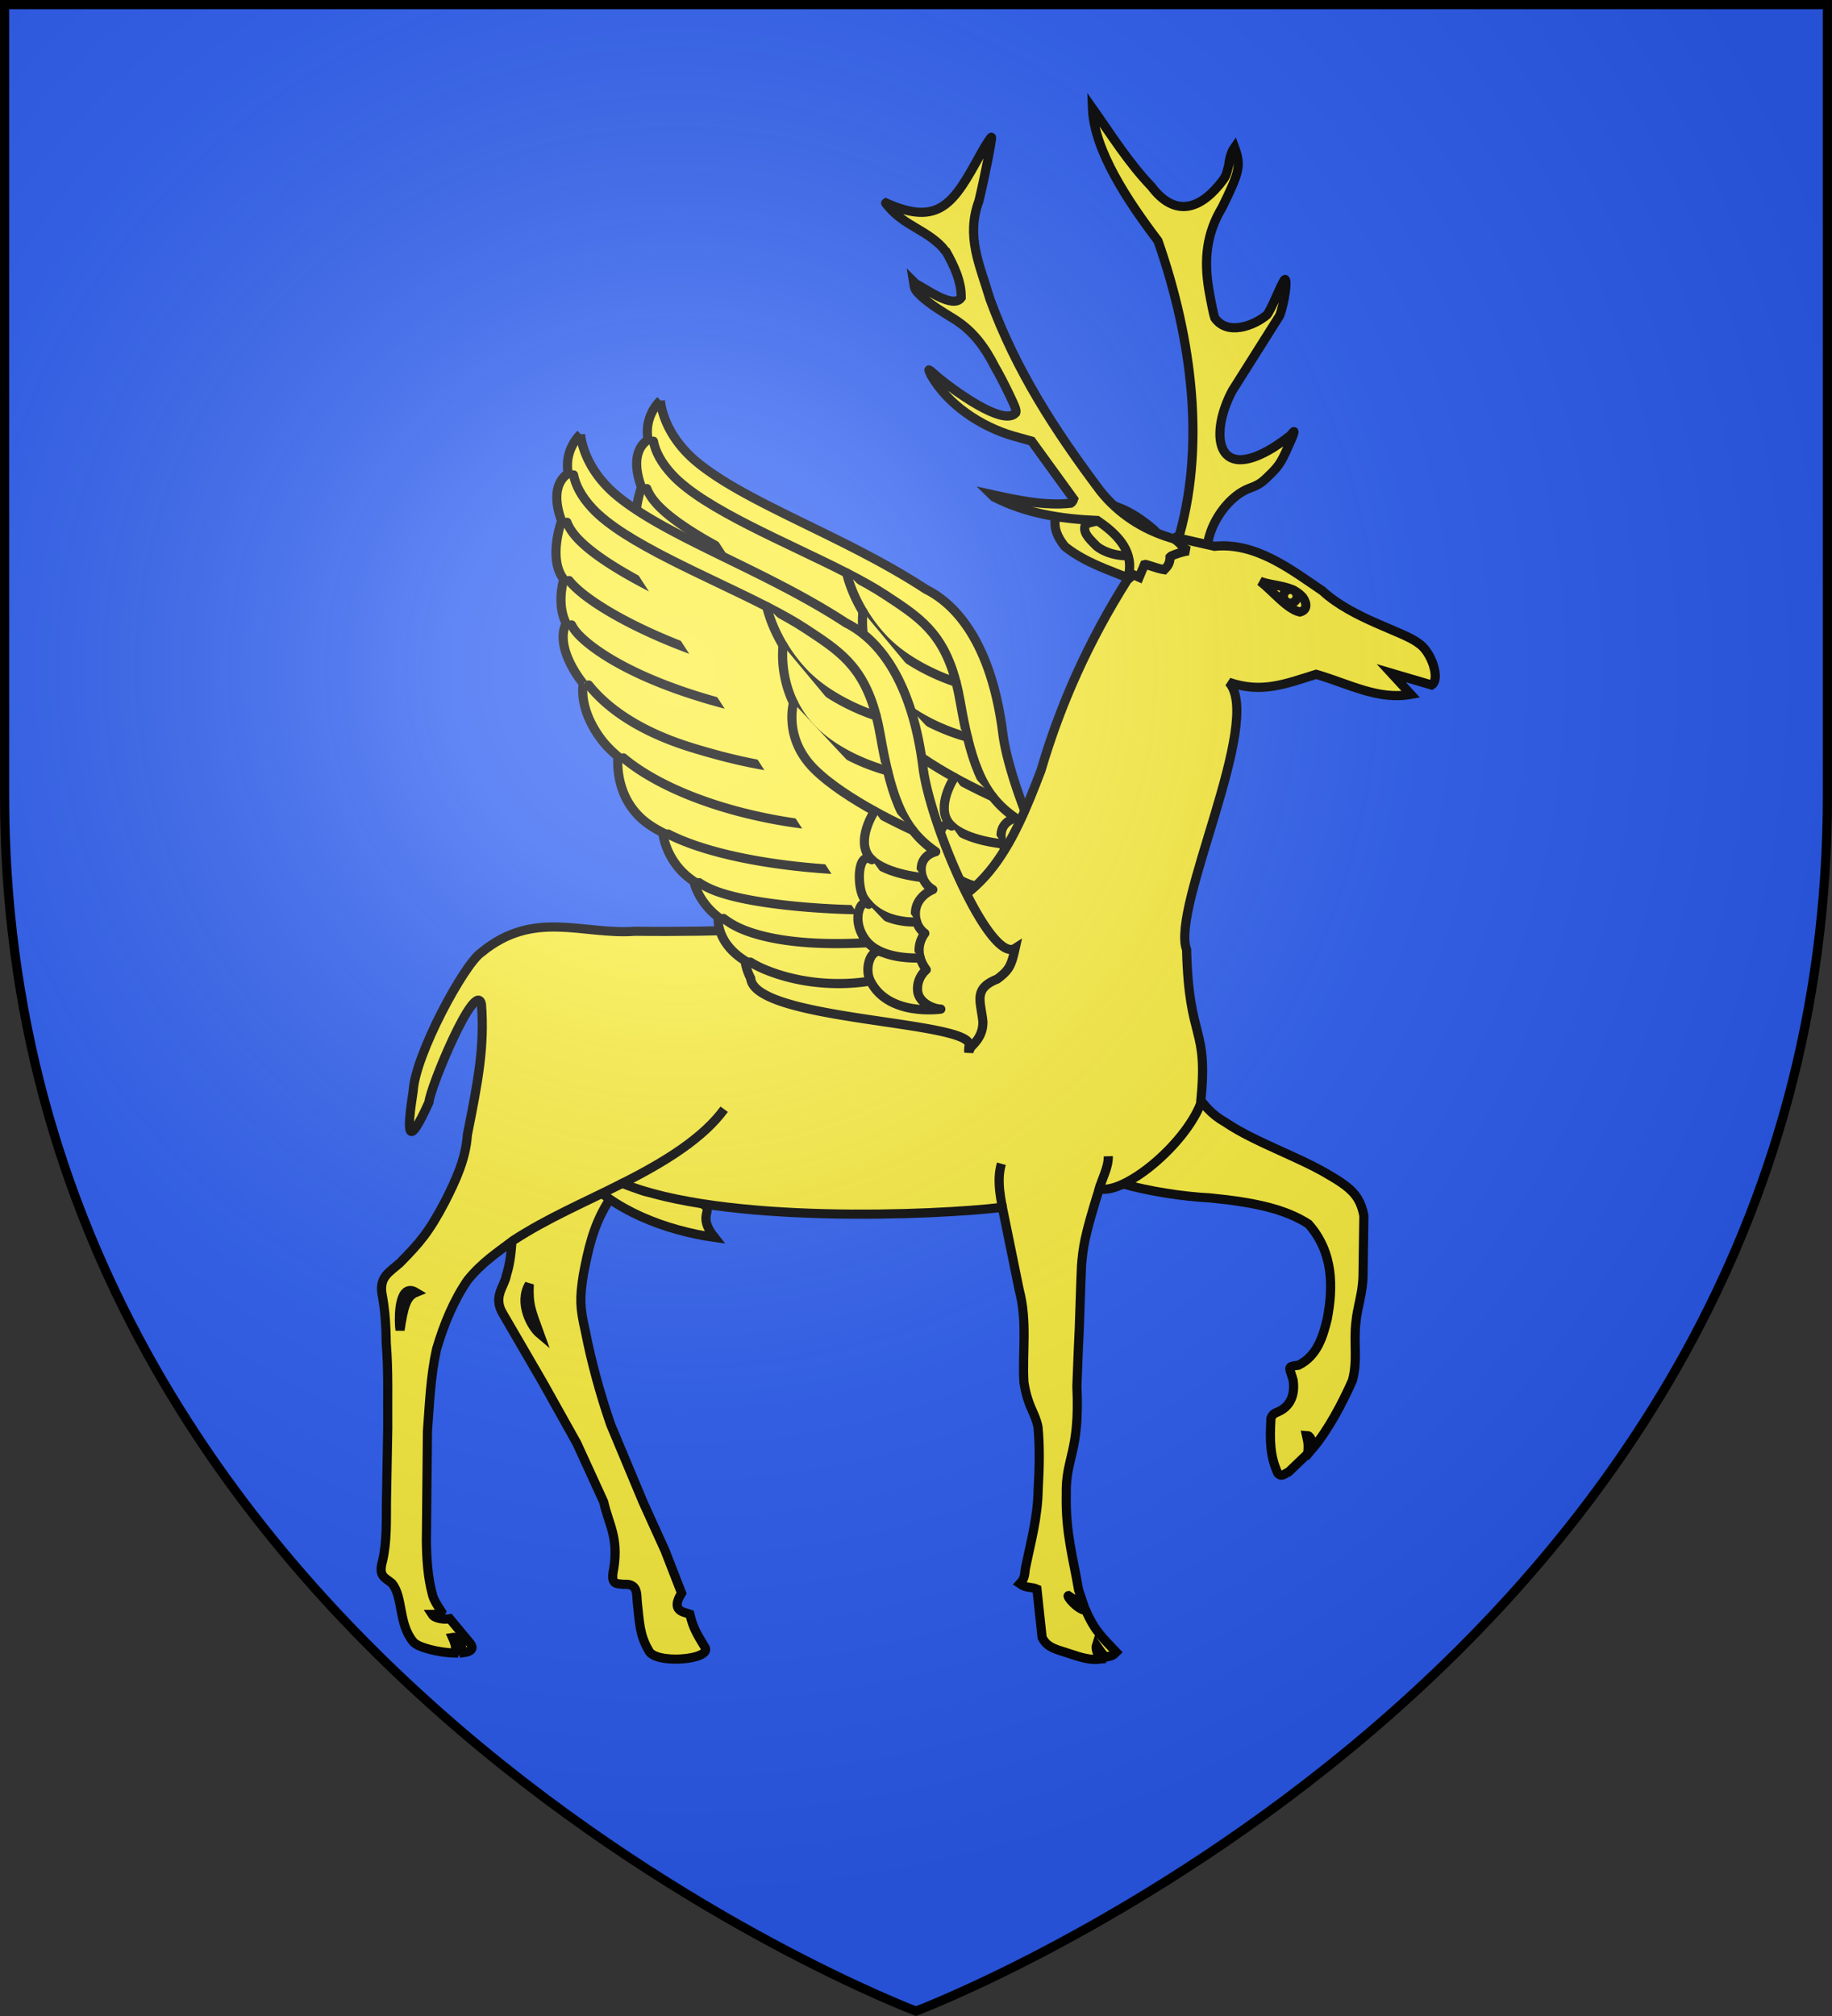 <svg xmlns="http://www.w3.org/2000/svg" xmlns:xlink="http://www.w3.org/1999/xlink" width="600" height="660" version="1.0"><rect width="100%" height="100%" fill="#333333" stroke="none"/><desc>Flag of Canton of Valais (Wallis)</desc><defs><radialGradient xlink:href="#a" id="b" cx="221.445" cy="226.331" r="300" fx="221.445" fy="226.331" gradientTransform="matrix(1.353 0 0 1.35 -77.63 -86.397)" gradientUnits="userSpaceOnUse"/><linearGradient id="a"><stop offset="0" style="stop-color:white;stop-opacity:.314"/><stop offset=".19" style="stop-color:white;stop-opacity:.251"/><stop offset=".6" style="stop-color:#6b6b6b;stop-opacity:.125"/><stop offset="1" style="stop-color:black;stop-opacity:.125"/></linearGradient></defs><g style="display:inline"><path d="M300 658.5s298.5-112.418 298.5-398.12V1.604H1.5V260.38C1.5 546.08 300 658.5 300 658.5" style="fill:#2b5df2;fill-opacity:1;fill-rule:evenodd;stroke:none;stroke-width:1px;stroke-linecap:butt;stroke-linejoin:miter;stroke-opacity:1" transform="translate(0 -.103)"/><g style="display:inline;fill:#fcef3c;stroke:#000;stroke-width:4.597;stroke-miterlimit:4;stroke-dasharray:none;stroke-opacity:1"><path d="M1645.869-602.676s-.722 16.479-18.625 31.094c-25.482 20.8-74.527 37.225-114.719 63.531-19.573 9.785-33.84 34.08-38.625 72.25-3.708 29.586-33.945 98.781-46.344 90.813.214.967.44 1.949.688 2.937 1.619 6.477 3.062 8.57 8.344 12.531 12.277 4.888 8.177 11.147 7.187 21.5 0 4.967 1.968 8.53 5.375 11.938.855.854 1.386 1.964 1.688 3.156.128-.857.098-1.907-.157-3.219-2.44-12.575 107.911-12.221 109.75-33.812 2.543-4.844 2.782-8.719 2.782-8.719 15.186-9.472 13.5-21.875 13.5-21.875 10.414-8.004 12.25-17.969 12.25-17.969 14.372-9.5 15.593-24.375 15.593-24.375 3.797-1.951 7.017-3.972 9.563-6.093 15.344-12.789 12.937-32.063 12.937-32.063 3.543-2.964 6.412-5.94 8.594-8.875 11.693-15.71 8.844-27.687 8.844-27.687a57.4 57.4 0 0 0 5.062-7.407c8.77-15.344 3.5-22.718 3.5-22.718 5.14-9.932 1.25-22.22 1.25-22.22 8.104-10.266 1.094-29.25 1.094-29.25 6.958-18.883-3.344-23.75-3.344-23.75 2.327-12.138-6.187-19.718-6.187-19.718z" style="color:#000;display:inline;overflow:visible;visibility:visible;fill:#fcef3c;fill-opacity:1;fill-rule:evenodd;stroke:#000;stroke-width:4.597;stroke-linecap:butt;stroke-linejoin:miter;stroke-miterlimit:4;stroke-dasharray:none;stroke-dashoffset:0;stroke-opacity:1;marker:none;marker-start:none;marker-mid:none;marker-end:none" transform="matrix(-.652 0 0 .653 1289.412 524.683)"/><g style="fill:#fcef3c;stroke:#000;stroke-width:4.597;stroke-miterlimit:4;stroke-dasharray:none;stroke-opacity:1"><path d="M697.712 71.553c-2.17 1.354-4.683 2.647-7.596 3.836-17.903 7.308-37.684 8.188-52.665 5.63M711.202 49.673c-2.905 2.231-6.474 4.313-10.855 5.986-20.096 7.673-47.405 6.908-61.655 6.177M723.464 31.726a39 39 0 0 1-4.118 2.376c-18.269 9.134-63.851 11.18-76.274 11.18M739.036 7.341c-19.095 9.818-53.877 17.12-96.241 18.34M761.52-30.818C746.096-17.908 718.19-5.386 681.348.853c-21.145 3.581-41.947 3.75-41.947 3.75M778.952-67.365c-9.976 12.45-26.807 23.674-51.57 31.316-29.595 9.135-50.865 11.832-61.798 10.845M787.54-97.479a19.6 19.6 0 0 1-2.794 4.067c-9.134 10.23-40.28 31.137-107.875 42.83M788.766-119.719c-10.961 13.885-56.35 37.615-108.233 47.845M789.86-148.948c-.588 1.598-1.5 3.232-2.696 4.892-14.396 19.973-76.294 45.634-104.84 55.148" style="fill:#fcef3c;fill-opacity:1;stroke:#000;stroke-width:4.597;stroke-linecap:round;stroke-linejoin:round;stroke-miterlimit:4;stroke-dasharray:none;stroke-opacity:1" transform="matrix(-.652 0 0 .653 726.83 257.223)"/><path d="M786.542-172.707c-.942 4.924-3.668 10.597-9.469 16.817-16.172 17.347-57.45 33.81-87.592 49.238-7.315 3.745-13.975 7.427-19.461 11.048-16.304 10.76-28.827 18.32-35.486 43.718-.802 3.06-1.52 6.378-2.147 9.99-1.139 6.552-2.305 12.353-3.559 17.528-3.282 13.528-7.157 22.765-12.693 29.888-3.213 4.129-6.982 7.547-11.517 10.679 0 0 7.308 1.461 7.308 8.768 0 1.6-.281 2.993-.719 4.188-1.563 4.26-5.127 6.043-5.127 6.043s8.768 3.289 8.768 12.058c0 1.579-.246 2.951-.626 4.128-1.29 3.992-4.123 5.735-4.123 5.735s4.398 5.095 2.324 12.333c-.532 1.854-1.49 3.851-3.054 5.937 0 0 4.75 3.655 4.385 10.23-.365 6.578-8.404 9.5-11.693 9.5 0 0 26.38 3.922 35.39-14.1 3.283-6.564-.356-16.954-5.828-14.491" style="fill:#fcef3c;fill-opacity:1;stroke:#000;stroke-width:4.597;stroke-linecap:round;stroke-linejoin:round;stroke-miterlimit:4;stroke-dasharray:none;stroke-opacity:1" transform="matrix(-.652 0 0 .653 726.83 257.223)"/><path d="M634.534-51.885s22.353-6.728 36.54-21.77a79 79 0 0 0 11.25-15.254c5.65-9.981 7.157-17.743 7.157-17.743" style="fill:#fcef3c;fill-opacity:1;stroke:#000;stroke-width:4.597;stroke-linecap:round;stroke-linejoin:round;stroke-miterlimit:4;stroke-dasharray:none;stroke-opacity:1" transform="matrix(-.652 0 0 .653 726.83 257.223)"/><path d="M628.828-24.368s26.41-6.357 40.963-24.194a50.6 50.6 0 0 0 6.271-9.798c2.313-4.735 3.681-9.382 4.471-13.513 1.68-8.788.747-15.241.747-15.241" style="fill:#fcef3c;fill-opacity:1;stroke:#000;stroke-width:4.597;stroke-linecap:round;stroke-linejoin:round;stroke-miterlimit:4;stroke-dasharray:none;stroke-opacity:1" transform="matrix(-.652 0 0 .653 726.83 257.223)"/><path d="M616.135 5.52s8.623-3.785 19.244-9.648c10.176-5.618 22.186-13.143 30.206-21.076 9.12-9.019 11.166-18.796 11.287-25.378.085-4.704-.81-7.778-.81-7.778" style="fill:#fcef3c;fill-opacity:1;stroke:#000;stroke-width:4.597;stroke-linecap:round;stroke-linejoin:round;stroke-miterlimit:4;stroke-dasharray:none;stroke-opacity:1" transform="matrix(-.652 0 0 .653 726.83 257.223)"/><path d="M611.208 29.156s17.874-1.607 25.525-8.935c.516-.494.987-1.015 1.4-1.563 3.142-4.15 2.642-9.552 1.268-14.056-1.495-4.897-4.022-8.73-4.022-8.73" style="fill:#fcef3c;fill-opacity:1;stroke:#000;stroke-width:4.597;stroke-linecap:round;stroke-linejoin:round;stroke-miterlimit:4;stroke-dasharray:none;stroke-opacity:1" transform="matrix(-.652 0 0 .653 726.83 257.223)"/><path d="M614.222 51.385s15.037 1.225 24.11-8.79a23 23 0 0 0 2.365-3.106c1.822-2.862 2.705-9.076 2.098-13.809-.57-4.454-2.388-7.664-6.062-5.46" style="fill:#fcef3c;fill-opacity:1;stroke:#000;stroke-width:4.597;stroke-linecap:round;stroke-linejoin:round;stroke-miterlimit:4;stroke-dasharray:none;stroke-opacity:1" transform="matrix(-.652 0 0 .653 726.83 257.223)"/><path d="M612.423 69.452s10.518.724 19.2-2.925c2.643-1.11 5.116-2.626 7.07-4.691q.6-.633 1.13-1.336c4.231-5.626 4.485-11.588 3.249-15.218-1.027-3.019-3.085-4.425-4.742-2.686" style="fill:#fcef3c;fill-opacity:1;stroke:#000;stroke-width:4.597;stroke-linecap:round;stroke-linejoin:round;stroke-miterlimit:4;stroke-dasharray:none;stroke-opacity:1" transform="matrix(-.652 0 0 .653 726.83 257.223)"/></g></g><g style="stroke:#000;stroke-width:4.597;stroke-miterlimit:4;stroke-dasharray:none;stroke-opacity:1"><path d="M1210.736-30.232c2.328-.888 12.148-2.677 14.39-2.625l2.12.048v-3.52c0-1.937-.122-3.833-.27-4.214-.316-.804-6.393-2.141-9.258-2.037-1.077.039-2.326-.38-2.776-.931-14.634-47.526-7.639-102.108 9.63-151.454 15.106-19.89 32.107-45.258 32.913-66.46-9.528 13.465-18.12 27.254-29.627 39.25-10.665 14.142-22.748 12.79-34.067-.855-3.264-4.034-3.409-4.331-4.74-9.724-.395-3.171-1.075-6.52-2.946-9.128-3.302 9.1-2.71 11.983 6.153 30.012 8.012 13.216 9.283 26.414 6.734 41.503-1.124 6.493-2.431 12.775-2.905 13.961-6.06 9.014-19.398 4.303-26.249-1.424-.731-.778-2.914-5.07-4.852-9.538-1.936-4.468-3.802-8.174-4.145-8.235-1.529-.275.267 12.14 2.627 18.165l23.72 37.518c11.446 21.311 8.71 46.596-20.705 28.517-4.38-2.851-8.399-5.791-8.932-6.533-2.217-3.082-1.666-1.057 1.763 6.49 3.808 8.38 4.674 9.612 10.887 15.5 2.724 2.581 4.507 3.63 8.834 5.201 13.436 5.28 25.882 26.969 18.851 40.422l-2.84 5.114 3.8.221c2.092.122 4.691.65 5.777 1.172l1.975.951 1.381-3.422c.906-2.245 1.855-3.602 2.757-3.945z" style="fill:#fcef3c;fill-opacity:1;stroke:#000;stroke-width:4.597;stroke-miterlimit:4;stroke-dasharray:none;stroke-opacity:1" transform="matrix(-.652 0 0 .653 1177.669 206.157)"/><g style="stroke:#000;stroke-width:4.597;stroke-miterlimit:4;stroke-dasharray:none;stroke-opacity:1"><path d="M1548.12 283.859c1.134 11.62-.178 27.77 3.729 39.704.84 5.476 6.934 10.76 1.873 19.194l-20.118 34.545-17.1 30.527-13.517 29.465c-2.384 10.964-7.583 17.615-5.056 33.357 1.824 8.427-1.366 7.525-5.014 7.949-7.425-.548-6.393 5.31-6.797 8.989-1.12 9.692-1.03 16.178-5.663 24.053-2.806 7.163-31.348 4.913-28.485-1.23 3.86-6.46 5.93-9.276 7.754-16.87 2.943-1.094 9.905-1.416 4.146-10.554l8.286-21.272 11.108-24.455 16.169-38.619c5.19-14.894 9.672-31.183 12.768-46.931 2.806-12.084 2.841-16.555 1.01-28.36-2.385-12.363-4.79-23.751-11.674-35.275-6.285-9.726-8.82-33.944-19.812-33.896 21.681-4.369 46.885 18.98 66.393 29.665v.013zm-7.74 44.278c.459 10.212-.834 12.856-5.178 24.832 4.1-3.424 10.78-15.393 5.178-24.832z" style="display:inline;opacity:1;fill:#fcef3c;fill-opacity:1;fill-rule:evenodd;stroke:#000;stroke-width:4.597;stroke-miterlimit:4;stroke-dasharray:none;stroke-opacity:1" transform="matrix(-.652 0 0 .653 1177.669 206.157)"/><path d="M1508.868 265.506c-3.472.328-18.976 16.236-30.143 16.672-8.81.344-14.48-.296-25.266 5.645-6.57 3.62 3.207 5.14-6.101 16.835 24.39-3.447 51.406-13.757 66.002-31.182 4.65-6.6 5.03-7.97-4.493-7.97z" style="opacity:1;fill:#fcef3c;fill-opacity:1;fill-rule:evenodd;stroke:#000;stroke-width:4.597;stroke-linecap:butt;stroke-linejoin:miter;stroke-miterlimit:4;stroke-dasharray:none;stroke-opacity:1" transform="matrix(-.652 0 0 .653 1177.669 206.157)"/><path d="M1242.04 277.888c-13.253 3.697-30.07 6.304-43.676 6.976-22.286 2.213-37.643 5.516-49.374 13.075-12.77 14.344-12.441 31.891-9.436 47.67 2.078 8.337 4.765 18.306 14.41 23.132 6.074.823 4.641.61 2.727 7.463-1.433 9.78 3.504 14.135 7.415 15.828 1.173.648 2.795.794 3.707 3.273.604 11.23.521 18.885-3.383 27.489-2.034 2.424-3.62.122-5.495-.526l-9.565-9.176c-.506-4.571-.114-5.922.602-9.168-1.99.068-2.833 2.243-3.036 6.626-7.777-9.17-14.85-22.467-20.046-34.167-2.746-10.172-.476-18.86-1.782-29.424-.646-7.172-3.402-14.288-3.537-23.153l-.424-30.02c1.952-10.299 6.77-14.261 19.02-21.3 14.337-8.346 36.12-15.867 49.938-25.126 1.134-.948 7.721-3.54 14.33-13.36z" style="display:inline;opacity:1;fill:#fcef3c;fill-opacity:1;fill-rule:evenodd;stroke:#000;stroke-width:4.597;stroke-miterlimit:4;stroke-dasharray:none;stroke-opacity:1" transform="matrix(-.652 0 0 .653 1177.669 206.157)"/><path d="m1215.223-37.775 11.314-12.268c11.28-9.672 22.041-15.017 38.192-14.187 7.063 1.706 11.379 4.218 11.301 8.019.955 5.287-.77 9.572-4.694 14.5-12.25 9.759-27.53 13.248-41.297 19.871z" style="opacity:1;fill:#fcef3c;fill-opacity:1;stroke:#000;stroke-width:4.597;stroke-linecap:butt;stroke-linejoin:miter;stroke-miterlimit:4;stroke-dasharray:none;stroke-opacity:1" transform="matrix(-.652 0 0 .653 1177.669 206.157)"/><path d="m1215.613-46.238-19.423 4.404c-20.892-2.07-38.431 11.706-54.284 22.399-14.92 13.872-40.931 20.437-48.101 26.158-6.572 4.029-11.283 18.175-6.688 20.99l20.268-5.945-9.824 10.65c16.404 2.956 30.853-5.168 47.543-10.064 15.678 4.895 27.431 9.648 43.888 3.957-17.728 19.012 29.19 112.786 21.205 134.118-1.2 47.395-11.184 37.142-7.002 77.4 8.47 21.005 38.323 45.406 50.87 42.484 7.745 24.62 8.137 29.671 8.916 38.537.647 14.216.85 28.427 1.628 42.638l.692 17.827c-1.566 33.513 5.73 35.474 5.344 54.379.392 18.909-3.48 31.685-6.211 47.722l-2.258 6.723c1.572.513 4.494-1.998 7.41-3.9 1.095.172-4.438 7.021-8.785 7.464-4.564 10.565-8.91 14.115-15.299 20.92 1.756 1.744 2.667 2.011 4.404 2.17 1.102 1.294 3.619-2.86 5.57-5.619.768 2.365-1.545 5.864-1.911 6.918 4.955.596 9.665-.78 15.21-2.664 5.996-2.086 11.383-2.707 13.989-8.18l2.603-24.261c2.872-1.307 5.128-.255 8.582-2.665-2.864-3-2.309-5.414-2.828-7.886-2.737-13.432-6.128-25.152-6.383-39.623-.652-10.952-.804-21.903.11-31.155 1.61-7.691 5.006-9.64 7.052-22.285.914-15.13-1.882-30.374 2.417-46.545l8.427-41.232c34.023 4.042 141.015 8.46 190.871-12.045 20.116 10.13 37.309 17.307 54.778 28.598 8.08 6.14 15.656 10.954 22.935 19.912 6.91 10.038 11.848 21.834 15.625 34.612 2.999 13.563 3.536 27.241 4.575 41.193l.533 55.158c-.127 8.477-.666 17.838-2.877 26.049-.571 3.177-3.036 6.703-4.709 9.26.735 1.54 3.27 1.33 4.742 1.338-1.433 2.262-6.58 2.674-8.914 2.185l-10.203 12.26c-2.218 2.828-.317 4.28 3.371 4.762 1.167-3.812 2.631-8.174 5.47-7.68-.684 1.484-2.376 5.664-1.26 7.863 7.928-.183 18.847-2.795 20.997-5.693 7.561-8.999 4.957-22.5 10.688-29.28 3.516-3 6.945-3.346 4.732-11.165-2.338-10.038-1.856-20.23-1.982-30.135l-.649-36.494c.133-14.345-.399-28.454.768-42.786.133-10.298.673-16.863 2.232-25.209.914-7.95-3.696-10.093-9.039-14.787-9.774-9.91-14.555-15.226-22.762-30.87-5.398-10.642-10.423-21.391-11.183-33.359-5.475-27.403-8.676-44.159-7.094-65.46 2.877-13.453 25.929 41.904 26.37 49.073 11.528 25.422 10.976 14.136 7.92-5.741-1.11-18.247-25.552-63.35-34.134-69.274-26.564-21.895-50.952-8.709-77.38-10.709-43.003.532-84.617-1.365-127.102-4.684-47.42-3.705-62.343-38.282-76.729-75.947-9.793-33.38-24.006-64.867-43.336-95.449zm384.665 377.534c5.98.18 5.629 15.739 5.025 19.84-1.781-11.58-3.113-16.92-7.994-18.899 1.13-.68 2.114-.967 2.969-.941zM1230.83-43.547c7.92-10.278 18.486-13.576 30.048-9.412 1.73 3.867-1.028 6.664-5.66 11.205-4.849 3.809-13.249 5.677-20.258 4.154" style="opacity:1;fill:#fcef3c;fill-opacity:1;stroke:#000;stroke-width:4.597;stroke-linecap:butt;stroke-linejoin:miter;stroke-miterlimit:4;stroke-dasharray:none;stroke-opacity:1" transform="matrix(-.652 0 0 .653 1177.669 206.157)"/><path d="M1173.252-24.269c-7.162 2.698-16.002 1.712-21.487 8.094-2.231 3.24-2.104 6.384 1.546 7.302 6.515-1.514 13.294-10.264 19.941-15.396z" style="opacity:1;fill:#fcef3c;fill-opacity:1;stroke:#000;stroke-width:4.597;stroke-linecap:butt;stroke-linejoin:miter;stroke-miterlimit:4;stroke-dasharray:none;stroke-opacity:1" transform="matrix(-.652 0 0 .653 1177.669 206.157)"/><path d="M1114.683 313.139a3.434 3.434 0 0 1-2.206-4.326 3.434 3.434 0 0 1 4.325-2.208 3.434 3.434 0 0 1 2.21 4.324 3.434 3.434 0 0 1-4.323 2.211" style="opacity:1;fill:#fcef3c;fill-opacity:1;fill-rule:evenodd;stroke:#000;stroke-width:4.597;stroke-linecap:butt;stroke-linejoin:miter;stroke-miterlimit:4;stroke-dasharray:none;stroke-opacity:1" transform="scale(-.652 .653)rotate(-16.351 195.745 6443.185)"/><path d="M1494.779 278.13c-23.242-11.558-41.896-23.508-52.308-37.722M1254.334 281.155c-1.603-6.063-4.963-11.463-4.796-17.183M1302.657 290.005c1.573-8.095 2.611-15.102.57-22.278" style="fill:#fcef3c;fill-rule:evenodd;stroke:#000;stroke-width:4.597;stroke-linecap:butt;stroke-linejoin:miter;stroke-miterlimit:4;stroke-dasharray:none;stroke-opacity:1" transform="matrix(-.652 0 0 .653 1177.669 206.157)"/></g><path d="M1239.097-28.606c-2.02-11.814 6.99-20.055 15.914-26.15 18.227-.776 35.603-3.434 52.033-11.82l1.287-1.266c-12.771 2.813-26.861 5.88-39.969 4.423-.484-.275-1.124-1.078-1.44-2.058l21.117-29.072 9.324-2.597c16.1-4.693 32.687-15.614 41.147-30.336 1.743-3.826 2.203-3.979-3.863 1.284-6.5 5.293-32.296 24.728-38.65 17.46-.402-1.241.106-2.653 3.494-9.714 2.181-4.544 5.33-10.563 7-13.374 4.926-9.641 10.726-17.694 19.972-23.611 5.936-3.681 12.017-7.242 17.208-11.93 2.487-2.416 3.06-3.28 3.348-5.043l.347-2.128-1.093 1.087c-5.114 2.527-18.84 12.817-22.867 6.99-.17-8.108 3.677-16.153 7.586-23.096.397-.279 1.272-1.287 1.943-2.24 7.972-8.428 18.888-10.926 26.638-19.876 1.13-1.286 1.984-2.37 1.896-2.409-27.206 12.271-34.371.028-47.68-24.163-2.467-4.517-5.39-9.028-5.59-8.625-.37.748 3.344 19.556 6.287 31.832 6.654 18.023-.391 31.963-5.472 49.16-13.07 35.774-32.618 65.921-55.415 96.218-9.19 11.567-21.558 19.485-35.591 23.682-3.927.806-5.556 5.278-9.112 6.47 2.232-.084 9.072 2.297 9.6 2.952.05 3.75 1.554 5.015 2.921 6.467 3.664-.53 9.208-2.922 9.905-2.658l2.717 6.482c1.712-.726 3.385-1.533 5.058-2.34z" style="fill:#fcef3c;fill-opacity:1;stroke:#000;stroke-width:4.597;stroke-miterlimit:4;stroke-dasharray:none;stroke-opacity:1" transform="matrix(-.652 0 0 .653 1177.669 206.157)"/></g><g style="fill:#fcef3c;stroke:#000;stroke-width:4.597;stroke-miterlimit:4;stroke-dasharray:none;stroke-opacity:1"><path d="M1645.869-602.676s-.722 16.479-18.625 31.094c-25.482 20.8-74.527 37.225-114.719 63.531-19.573 9.785-33.84 34.08-38.625 72.25-3.708 29.586-33.945 98.781-46.344 90.813.214.967.44 1.949.688 2.937 1.619 6.477 3.062 8.57 8.344 12.531 12.277 4.888 8.177 11.147 7.187 21.5 0 4.967 1.968 8.53 5.375 11.938.855.854 1.386 1.964 1.688 3.156.128-.857.098-1.907-.157-3.219-2.44-12.575 107.911-12.221 109.75-33.812 2.543-4.844 2.782-8.719 2.782-8.719 15.186-9.472 13.5-21.875 13.5-21.875 10.414-8.004 12.25-17.969 12.25-17.969 14.372-9.5 15.593-24.375 15.593-24.375 3.797-1.951 7.017-3.972 9.563-6.093 15.344-12.789 12.937-32.063 12.937-32.063 3.543-2.964 6.412-5.94 8.594-8.875 11.693-15.71 8.844-27.687 8.844-27.687a57.4 57.4 0 0 0 5.062-7.407c8.77-15.344 3.5-22.718 3.5-22.718 5.14-9.932 1.25-22.22 1.25-22.22 8.104-10.266 1.094-29.25 1.094-29.25 6.958-18.883-3.344-23.75-3.344-23.75 2.327-12.138-6.187-19.718-6.187-19.718z" style="color:#000;display:inline;overflow:visible;visibility:visible;fill:#fcef3c;fill-opacity:1;fill-rule:evenodd;stroke:#000;stroke-width:4.597;stroke-linecap:butt;stroke-linejoin:miter;stroke-miterlimit:4;stroke-dasharray:none;stroke-dashoffset:0;stroke-opacity:1;marker:none;marker-start:none;marker-mid:none;marker-end:none" transform="matrix(-.652 0 0 .653 1263.255 535.711)"/><g style="fill:#fcef3c;stroke:#000;stroke-width:4.597;stroke-miterlimit:4;stroke-dasharray:none;stroke-opacity:1"><path d="M697.712 71.553c-2.17 1.354-4.683 2.647-7.596 3.836-17.903 7.308-37.684 8.188-52.665 5.63M711.202 49.673c-2.905 2.231-6.474 4.313-10.855 5.986-20.096 7.673-47.405 6.908-61.655 6.177M723.464 31.726a39 39 0 0 1-4.118 2.376c-18.269 9.134-63.851 11.18-76.274 11.18M739.036 7.341c-19.095 9.818-53.877 17.12-96.241 18.34M761.52-30.818C746.096-17.908 718.19-5.386 681.348.853c-21.145 3.581-41.947 3.75-41.947 3.75M778.952-67.365c-9.976 12.45-26.807 23.674-51.57 31.316-29.595 9.135-50.865 11.832-61.798 10.845M787.54-97.479a19.6 19.6 0 0 1-2.794 4.067c-9.134 10.23-40.28 31.137-107.875 42.83M788.766-119.719c-10.961 13.885-56.35 37.615-108.233 47.845M789.86-148.948c-.588 1.598-1.5 3.232-2.696 4.892-14.396 19.973-76.294 45.634-104.84 55.148" style="fill:#fcef3c;fill-opacity:1;stroke:#000;stroke-width:4.597;stroke-linecap:round;stroke-linejoin:round;stroke-miterlimit:4;stroke-dasharray:none;stroke-opacity:1" transform="matrix(-.652 0 0 .653 700.675 268.25)"/><path d="M786.542-172.707c-.942 4.924-3.668 10.597-9.469 16.817-16.172 17.347-57.45 33.81-87.592 49.238-7.315 3.745-13.975 7.427-19.461 11.048-16.304 10.76-28.827 18.32-35.486 43.718-.802 3.06-1.52 6.378-2.147 9.99-1.139 6.552-2.305 12.353-3.559 17.528-3.282 13.528-7.157 22.765-12.693 29.888-3.213 4.129-6.982 7.547-11.517 10.679 0 0 7.308 1.461 7.308 8.768 0 1.6-.281 2.993-.719 4.188-1.563 4.26-5.127 6.043-5.127 6.043s8.768 3.289 8.768 12.058c0 1.579-.246 2.951-.626 4.128-1.29 3.992-4.123 5.735-4.123 5.735s4.398 5.095 2.324 12.333c-.532 1.854-1.49 3.851-3.054 5.937 0 0 4.75 3.655 4.385 10.23-.365 6.578-8.404 9.5-11.693 9.5 0 0 26.38 3.922 35.39-14.1 3.283-6.564-.356-16.954-5.828-14.491" style="fill:#fcef3c;fill-opacity:1;stroke:#000;stroke-width:4.597;stroke-linecap:round;stroke-linejoin:round;stroke-miterlimit:4;stroke-dasharray:none;stroke-opacity:1" transform="matrix(-.652 0 0 .653 700.675 268.25)"/><path d="M634.534-51.885s22.353-6.728 36.54-21.77a79 79 0 0 0 11.25-15.254c5.65-9.981 7.157-17.743 7.157-17.743" style="fill:#fcef3c;fill-opacity:1;stroke:#000;stroke-width:4.597;stroke-linecap:round;stroke-linejoin:round;stroke-miterlimit:4;stroke-dasharray:none;stroke-opacity:1" transform="matrix(-.652 0 0 .653 700.675 268.25)"/><path d="M628.828-24.368s26.41-6.357 40.963-24.194a50.6 50.6 0 0 0 6.271-9.798c2.313-4.735 3.681-9.382 4.471-13.513 1.68-8.788.747-15.241.747-15.241" style="fill:#fcef3c;fill-opacity:1;stroke:#000;stroke-width:4.597;stroke-linecap:round;stroke-linejoin:round;stroke-miterlimit:4;stroke-dasharray:none;stroke-opacity:1" transform="matrix(-.652 0 0 .653 700.675 268.25)"/><path d="M616.135 5.52s8.623-3.785 19.244-9.648c10.176-5.618 22.186-13.143 30.206-21.076 9.12-9.019 11.166-18.796 11.287-25.378.085-4.704-.81-7.778-.81-7.778" style="fill:#fcef3c;fill-opacity:1;stroke:#000;stroke-width:4.597;stroke-linecap:round;stroke-linejoin:round;stroke-miterlimit:4;stroke-dasharray:none;stroke-opacity:1" transform="matrix(-.652 0 0 .653 700.675 268.25)"/><path d="M611.208 29.156s17.874-1.607 25.525-8.935c.516-.494.987-1.015 1.4-1.563 3.142-4.15 2.642-9.552 1.268-14.056-1.495-4.897-4.022-8.73-4.022-8.73" style="fill:#fcef3c;fill-opacity:1;stroke:#000;stroke-width:4.597;stroke-linecap:round;stroke-linejoin:round;stroke-miterlimit:4;stroke-dasharray:none;stroke-opacity:1" transform="matrix(-.652 0 0 .653 700.675 268.25)"/><path d="M614.222 51.385s15.037 1.225 24.11-8.79a23 23 0 0 0 2.365-3.106c1.822-2.862 2.705-9.076 2.098-13.809-.57-4.454-2.388-7.664-6.062-5.46" style="fill:#fcef3c;fill-opacity:1;stroke:#000;stroke-width:4.597;stroke-linecap:round;stroke-linejoin:round;stroke-miterlimit:4;stroke-dasharray:none;stroke-opacity:1" transform="matrix(-.652 0 0 .653 700.675 268.25)"/><path d="M612.423 69.452s10.518.724 19.2-2.925c2.643-1.11 5.116-2.626 7.07-4.691q.6-.633 1.13-1.336c4.231-5.626 4.485-11.588 3.249-15.218-1.027-3.019-3.085-4.425-4.742-2.686" style="fill:#fcef3c;fill-opacity:1;stroke:#000;stroke-width:4.597;stroke-linecap:round;stroke-linejoin:round;stroke-miterlimit:4;stroke-dasharray:none;stroke-opacity:1" transform="matrix(-.652 0 0 .653 700.675 268.25)"/></g></g></g><path d="M300 658.5s298.5-112.418 298.5-398.12V1.604H1.5V260.38C1.5 546.08 300 658.5 300 658.5" style="opacity:1;fill:url(#b);fill-opacity:1;fill-rule:evenodd;stroke:none;stroke-width:1px;stroke-linecap:butt;stroke-linejoin:miter;stroke-opacity:1" transform="translate(0 -.103)"/><path d="M300 658.5S1.5 546.082 1.5 260.38V1.604h597v258.778C598.5 546.08 300 658.5 300 658.5z" style="opacity:1;fill:none;fill-opacity:1;fill-rule:evenodd;stroke:#000;stroke-width:3;stroke-linecap:butt;stroke-linejoin:miter;stroke-miterlimit:4;stroke-dasharray:none;stroke-opacity:1" transform="translate(0 -.103)"/></svg>